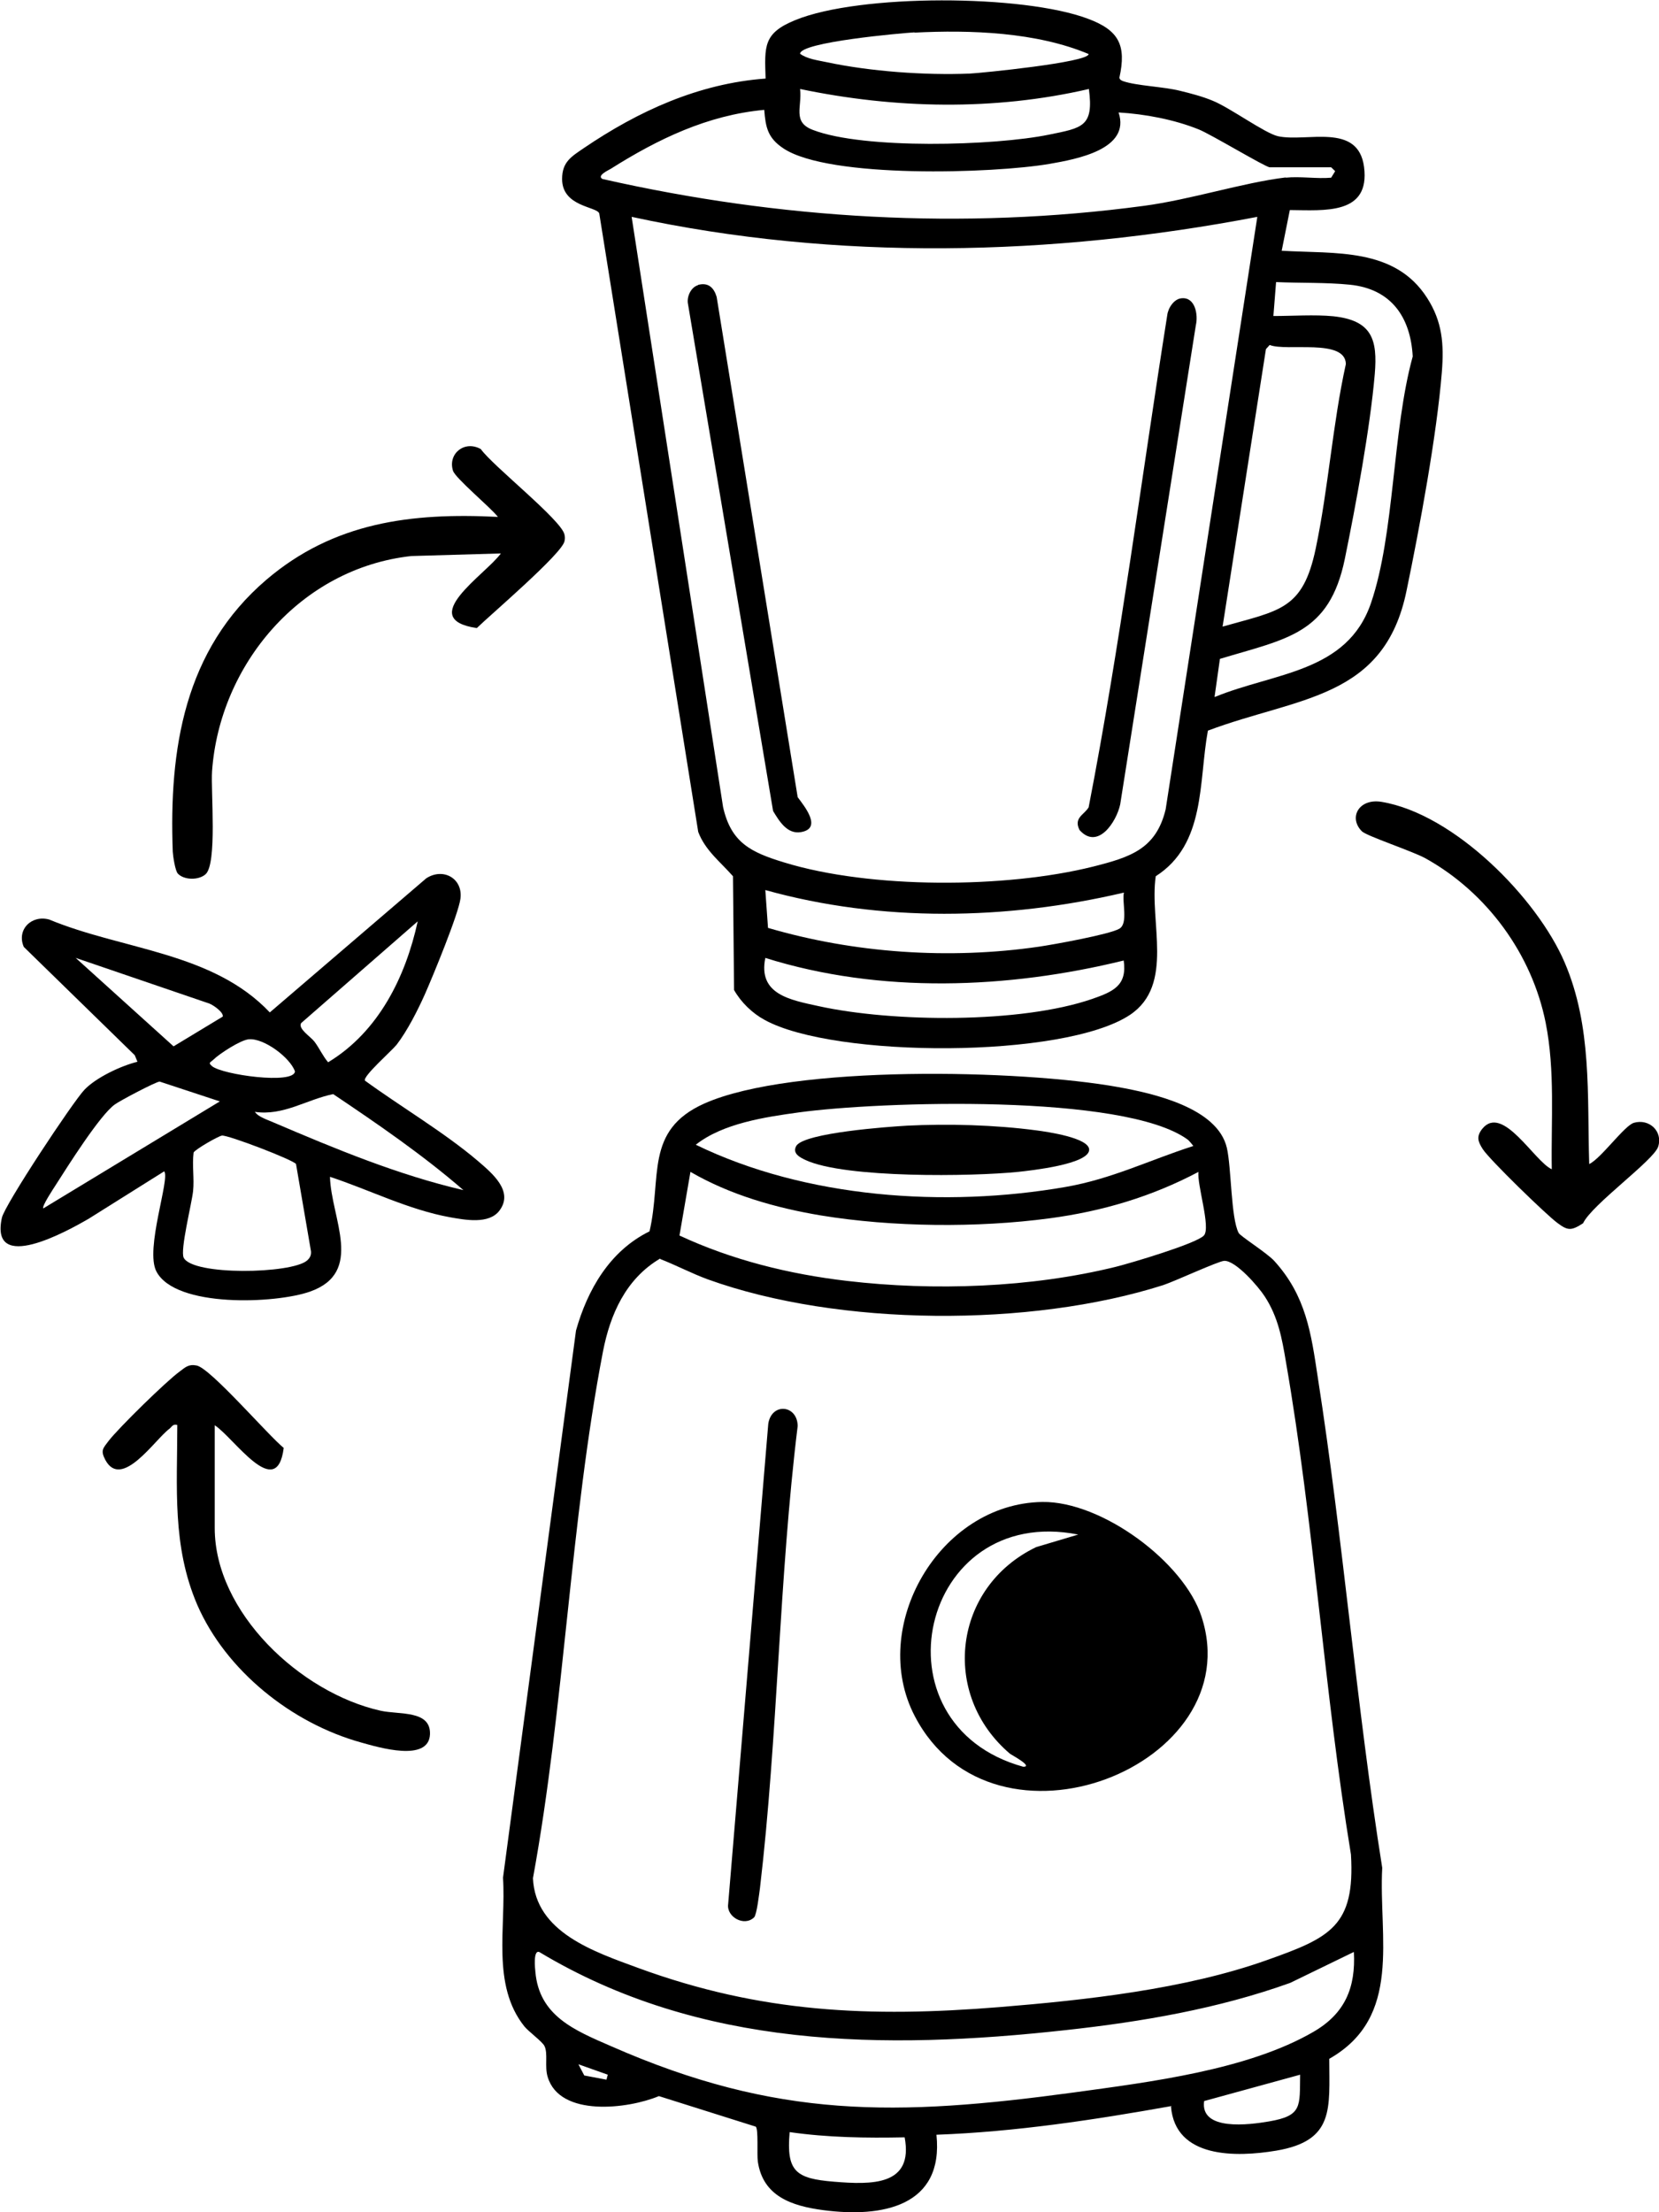 <?xml version="1.0" encoding="UTF-8"?>
<svg xmlns="http://www.w3.org/2000/svg" width="60" height="80" viewBox="0 0 60 80" fill="none">
  <g clip-path="url(#clip0_226_4403)">
    <path d="M46.654 7.568L46.354 9.068C48.298 9.182 50.445 8.946 51.615 10.776C52.167 11.635 52.225 12.447 52.147 13.447C51.964 15.73 51.345 19.071 50.871 21.354C50.068 25.299 46.944 25.195 43.685 26.422C43.346 28.262 43.617 30.526 41.799 31.687C41.557 33.338 42.486 35.612 40.871 36.698C38.482 38.292 30.165 38.264 27.66 36.886C27.205 36.641 26.799 36.245 26.548 35.801L26.509 31.687C26.054 31.168 25.503 30.753 25.252 30.083L21.673 7.719C21.586 7.464 20.329 7.483 20.329 6.473C20.329 5.851 20.668 5.662 21.122 5.351C23.085 4.02 25.261 3.02 27.689 2.841C27.65 1.67 27.602 1.199 28.762 0.727C31.084 -0.226 37.012 -0.207 39.352 0.68C40.465 1.095 40.745 1.633 40.484 2.812C40.503 2.888 40.551 2.907 40.619 2.935C41.112 3.105 42.08 3.133 42.679 3.284C43.066 3.378 43.501 3.492 43.859 3.643C44.488 3.897 45.735 4.813 46.219 4.926C47.254 5.152 49.12 4.416 49.333 6.039C49.555 7.776 47.911 7.606 46.644 7.596L46.654 7.568ZM33.076 1.17C32.602 1.199 28.946 1.519 28.936 1.944C29.188 2.133 29.575 2.18 29.884 2.246C31.48 2.586 33.453 2.727 35.078 2.661C35.474 2.642 39.372 2.256 39.372 1.954C37.486 1.161 35.107 1.076 33.066 1.18L33.076 1.17ZM39.381 3.218C35.958 4.011 32.37 3.935 28.936 3.218C29.014 3.869 28.646 4.416 29.401 4.699C31.238 5.407 35.967 5.275 37.94 4.869C39.139 4.624 39.565 4.586 39.381 3.218ZM46.499 6.426C47.012 6.37 47.621 6.473 48.143 6.426L48.288 6.19L48.143 6.049H45.919C45.774 6.049 43.782 4.85 43.356 4.681C42.466 4.322 41.412 4.124 40.455 4.067C40.9 5.398 38.937 5.756 37.96 5.926C35.929 6.275 29.991 6.464 28.337 5.369C27.766 4.992 27.689 4.605 27.64 3.973C25.59 4.162 23.791 5.03 22.089 6.105C22.012 6.153 21.567 6.351 21.79 6.473C28.211 7.927 34.816 8.323 41.364 7.445C43.066 7.219 44.942 6.606 46.499 6.417V6.426ZM45.474 7.842C38.047 9.267 30.252 9.446 22.844 7.842L26.151 29.186C26.441 30.47 27.147 30.819 28.356 31.187C31.48 32.149 36.374 32.13 39.536 31.338C40.88 30.998 41.809 30.706 42.157 29.271L45.474 7.832V7.842ZM43.937 25.204C46.093 24.317 48.724 24.327 49.584 21.807C50.445 19.288 50.348 15.598 51.093 12.89C51.016 11.484 50.329 10.446 48.811 10.295C47.969 10.21 47.002 10.239 46.151 10.201L46.054 11.428C46.741 11.428 47.544 11.371 48.221 11.437C49.623 11.588 49.826 12.277 49.72 13.532C49.555 15.466 49.033 18.278 48.637 20.213C48.076 22.93 46.557 23.091 44.12 23.827L43.927 25.195L43.937 25.204ZM44.227 22.657C46.286 22.072 47.118 22.053 47.583 19.845C48.047 17.637 48.192 15.353 48.675 13.164C48.656 12.229 46.519 12.72 45.919 12.475L45.784 12.626L44.217 22.657H44.227ZM40.639 32.281C36.412 33.272 31.877 33.357 27.679 32.187L27.776 33.555C30.9 34.471 34.333 34.706 37.573 34.235C38.095 34.159 40.136 33.791 40.484 33.584C40.813 33.395 40.571 32.602 40.648 32.281H40.639ZM40.639 34.735C36.451 35.763 31.828 35.943 27.679 34.641C27.408 35.962 28.579 36.16 29.613 36.386C32.283 36.971 36.915 37.018 39.507 36.122C40.261 35.858 40.774 35.641 40.639 34.725V34.735Z" fill="black"></path>
    <path d="M42.379 76.159C39.574 76.66 36.721 77.094 33.868 77.198C34.139 79.792 31.905 80.208 29.768 79.924C28.636 79.774 27.592 79.424 27.408 78.169C27.369 77.915 27.437 76.981 27.331 76.905L23.83 75.801C22.727 76.263 20.242 76.575 19.806 75.103C19.691 74.725 19.826 74.263 19.691 73.989C19.613 73.829 19.13 73.48 18.965 73.281C17.766 71.781 18.308 69.677 18.192 67.903L20.832 48.115C21.247 46.643 22.05 45.237 23.491 44.529C23.946 42.586 23.298 40.878 25.474 39.906C28.656 38.49 36.944 38.679 40.435 39.311C41.702 39.538 44.033 40.057 44.371 41.51C44.536 42.218 44.516 44.048 44.797 44.586C44.865 44.709 45.812 45.303 46.083 45.596C47.234 46.86 47.418 48.209 47.66 49.814C48.578 55.692 49.052 61.656 49.99 67.544C49.855 70.054 50.735 72.942 48.075 74.452C48.075 76.244 48.279 77.415 46.16 77.773C44.7 78.018 42.505 78.056 42.35 76.178L42.379 76.159ZM43.153 41.434C43.153 41.434 43.008 41.246 42.95 41.208C40.658 39.538 31.799 39.83 28.897 40.227C27.669 40.396 26.141 40.623 25.164 41.397C29.139 43.331 34.178 43.68 38.53 42.925C40.213 42.633 41.567 41.953 43.153 41.444V41.434ZM43.346 42.378C41.654 43.274 39.874 43.803 37.959 44.058C35.358 44.407 32.273 44.378 29.691 43.954C28.046 43.68 26.402 43.208 24.971 42.378L24.574 44.68C26.48 45.567 28.54 46.077 30.638 46.322C33.772 46.69 37.282 46.568 40.348 45.813C40.88 45.681 43.269 44.973 43.54 44.68C43.801 44.397 43.279 42.822 43.346 42.368V42.378ZM23.878 45.511C22.631 46.247 22.07 47.53 21.808 48.87C20.619 55.051 20.416 61.694 19.275 67.922C19.362 69.884 21.499 70.583 23.085 71.168C27.515 72.791 31.451 72.961 36.141 72.583C39.275 72.328 42.872 71.932 45.812 70.885C48.104 70.073 49.014 69.658 48.859 67.063C47.892 61.184 47.524 55.107 46.509 49.257C46.364 48.398 46.228 47.634 45.745 46.889C45.522 46.539 44.691 45.577 44.275 45.596C44.062 45.605 42.495 46.332 42.07 46.473C37.273 48.002 30.338 47.974 25.6 46.266C25.01 46.049 24.458 45.756 23.878 45.53V45.511ZM48.956 70.592L46.663 71.706C44.062 72.64 41.306 73.112 38.549 73.414C31.953 74.14 25.319 74.084 19.507 70.592C19.275 70.498 19.352 71.206 19.362 71.3C19.497 72.904 20.783 73.423 22.108 73.999C28.095 76.631 32.437 76.537 38.839 75.669C41.586 75.291 45.135 74.857 47.514 73.47C48.646 72.81 49.033 71.876 48.965 70.592H48.956ZM21.983 75.027L20.919 74.65L21.131 75.055L21.934 75.207L21.983 75.018V75.027ZM47.021 75.027L43.549 75.98C43.395 77.075 45.184 76.839 45.899 76.716C47.108 76.509 47.002 76.169 47.021 75.027ZM32.718 77.292C31.325 77.32 29.942 77.301 28.559 77.103C28.433 78.528 28.781 78.783 30.155 78.896C31.528 79.009 33.046 79.047 32.718 77.292Z" fill="black"></path>
    <path d="M13.182 39.066C14.488 40.019 16.074 40.953 17.292 41.991C17.795 42.425 18.588 43.076 18.066 43.775C17.689 44.284 16.818 44.114 16.277 44.02C14.768 43.746 13.366 43.029 11.934 42.557C11.973 44.058 13.192 46.011 11.209 46.709C9.981 47.143 6.354 47.304 5.658 45.983C5.232 45.181 6.161 42.614 5.938 42.359L3.201 44.077C2.437 44.52 -0.377 46.086 0.068 44.039C0.165 43.576 2.64 39.84 3.056 39.406C3.472 38.971 4.362 38.547 4.971 38.396L4.874 38.16L0.861 34.244C0.59 33.621 1.141 33.074 1.78 33.253C4.439 34.357 7.689 34.423 9.758 36.612L15.416 31.762C16.025 31.366 16.741 31.762 16.654 32.489C16.586 33.046 15.648 35.32 15.368 35.952C15.107 36.537 14.729 37.282 14.343 37.782C14.178 37.99 13.105 38.934 13.201 39.075L13.182 39.066ZM15.107 33.319L10.89 36.999C10.774 37.207 11.228 37.481 11.373 37.669C11.557 37.915 11.673 38.188 11.867 38.415C13.695 37.311 14.671 35.32 15.107 33.319ZM2.737 34.64L6.277 37.839L8.056 36.763C8.095 36.612 7.718 36.348 7.573 36.292L2.737 34.64ZM8.994 37.584C8.695 37.613 7.94 38.103 7.718 38.32C7.611 38.424 7.515 38.424 7.669 38.556C8.047 38.868 10.629 39.226 10.668 38.745C10.493 38.245 9.546 37.537 9.004 37.584H8.994ZM7.95 39.83L5.774 39.113C5.648 39.113 4.323 39.811 4.149 39.943C3.608 40.33 2.428 42.208 2.012 42.859C1.934 42.982 1.499 43.633 1.567 43.699L7.95 39.83ZM16.76 43.038C15.29 41.765 13.666 40.651 12.05 39.566C11.083 39.764 10.252 40.359 9.217 40.208C9.352 40.406 9.7 40.5 9.923 40.604C12.137 41.548 14.401 42.491 16.76 43.038ZM8.027 41.066C7.892 41.085 7.041 41.576 7.002 41.68C6.944 42.142 7.031 42.623 6.983 43.076C6.934 43.529 6.509 45.209 6.644 45.483C6.973 46.134 10.532 46.068 11.103 45.586C11.209 45.492 11.258 45.398 11.248 45.256L10.706 42.095C10.61 41.944 8.24 41.038 8.027 41.066Z" fill="black"></path>
    <path d="M18.114 20.014L14.874 20.108C10.851 20.552 7.94 24.053 7.669 27.893C7.621 28.61 7.863 31.262 7.428 31.621C7.176 31.838 6.654 31.828 6.432 31.592C6.335 31.489 6.257 30.96 6.248 30.8C6.112 27.101 6.654 23.506 9.642 20.958C12.07 18.891 14.865 18.533 18.008 18.693C17.747 18.353 16.47 17.297 16.383 17.023C16.19 16.41 16.799 15.909 17.389 16.24C17.815 16.844 20.319 18.816 20.416 19.335C20.435 19.42 20.435 19.486 20.416 19.571C20.329 20.024 17.737 22.232 17.244 22.713C15.02 22.383 17.563 20.779 18.114 20.014Z" fill="black"></path>
    <path d="M57.476 42.095C57.902 41.897 58.743 40.708 59.091 40.604C59.642 40.444 60.145 40.906 59.971 41.463C59.826 41.953 57.563 43.567 57.254 44.237C56.828 44.511 56.702 44.511 56.316 44.218C55.9 43.907 53.879 41.944 53.627 41.557C53.453 41.283 53.385 41.104 53.608 40.821C54.343 39.915 55.484 41.991 56.122 42.284C56.093 40.519 56.248 38.726 55.9 36.98C55.407 34.518 53.791 32.281 51.548 31.036C51.084 30.781 49.43 30.234 49.256 30.064C48.762 29.573 49.14 28.865 49.962 28.997C52.592 29.431 55.59 32.479 56.586 34.801C57.583 37.122 57.399 39.594 57.476 42.095Z" fill="black"></path>
    <path d="M7.766 51.531V55.258C7.766 58.306 10.861 61.213 13.762 61.864C14.439 62.015 15.58 61.835 15.551 62.713C15.513 63.742 13.675 63.185 13.066 63.015C10.542 62.317 8.172 60.411 7.137 58.042C6.219 55.91 6.412 53.796 6.412 51.531C6.248 51.484 6.219 51.597 6.122 51.673C5.609 52.05 4.4 53.89 3.81 52.796C3.627 52.446 3.723 52.38 3.936 52.097C4.313 51.616 6.006 49.955 6.499 49.597C6.702 49.446 6.818 49.323 7.108 49.38C7.602 49.465 9.7 51.909 10.261 52.361C10.01 54.334 8.462 51.993 7.766 51.541V51.531Z" fill="black"></path>
    <path d="M25.242 10.304C25.619 10.201 25.822 10.408 25.919 10.738L28.849 28.828C29.101 29.167 29.749 29.96 28.965 30.092C28.463 30.177 28.172 29.677 27.96 29.328L24.884 11.003C24.826 10.748 24.981 10.389 25.242 10.314V10.304Z" fill="black"></path>
    <path d="M42.737 10.786C43.23 10.739 43.337 11.389 43.25 11.758L40.513 29.092C40.377 29.724 39.7 30.753 39.043 30.017C38.82 29.573 39.207 29.469 39.372 29.196C40.513 23.317 41.277 17.325 42.215 11.399C42.244 11.144 42.457 10.805 42.737 10.786Z" fill="black"></path>
    <path d="M37.699 54.315C39.846 54.286 42.815 56.485 43.453 58.457C45.223 63.845 35.938 67.544 33.085 62.062C31.403 58.844 33.956 54.371 37.699 54.315ZM38.995 55.494C33.269 54.362 31.47 62.364 37.012 63.892C37.379 63.883 36.557 63.449 36.528 63.421C34.004 61.279 34.468 57.391 37.476 55.947L38.995 55.494Z" fill="black"></path>
    <path d="M27.273 69.337C26.915 69.686 26.267 69.318 26.335 68.856L27.786 51.484C27.911 50.71 28.84 50.804 28.849 51.569C28.172 57.08 28.134 62.77 27.486 68.271C27.457 68.478 27.37 69.243 27.273 69.337Z" fill="black"></path>
    <path d="M32.785 40.708C34.294 40.632 35.987 40.679 37.486 40.878C37.843 40.925 39.391 41.142 39.391 41.576C39.391 42.104 37.263 42.331 36.828 42.378C35.174 42.548 30.571 42.614 29.14 41.953C28.917 41.849 28.646 41.708 28.801 41.434C29.11 40.962 32.138 40.745 32.795 40.708H32.785Z" fill="black"></path>
  </g>
  <defs>
    <clipPath id="clip0_226_4403">
      <rect width="60" height="80" fill="white"></rect>
    </clipPath>
  </defs>
</svg>
